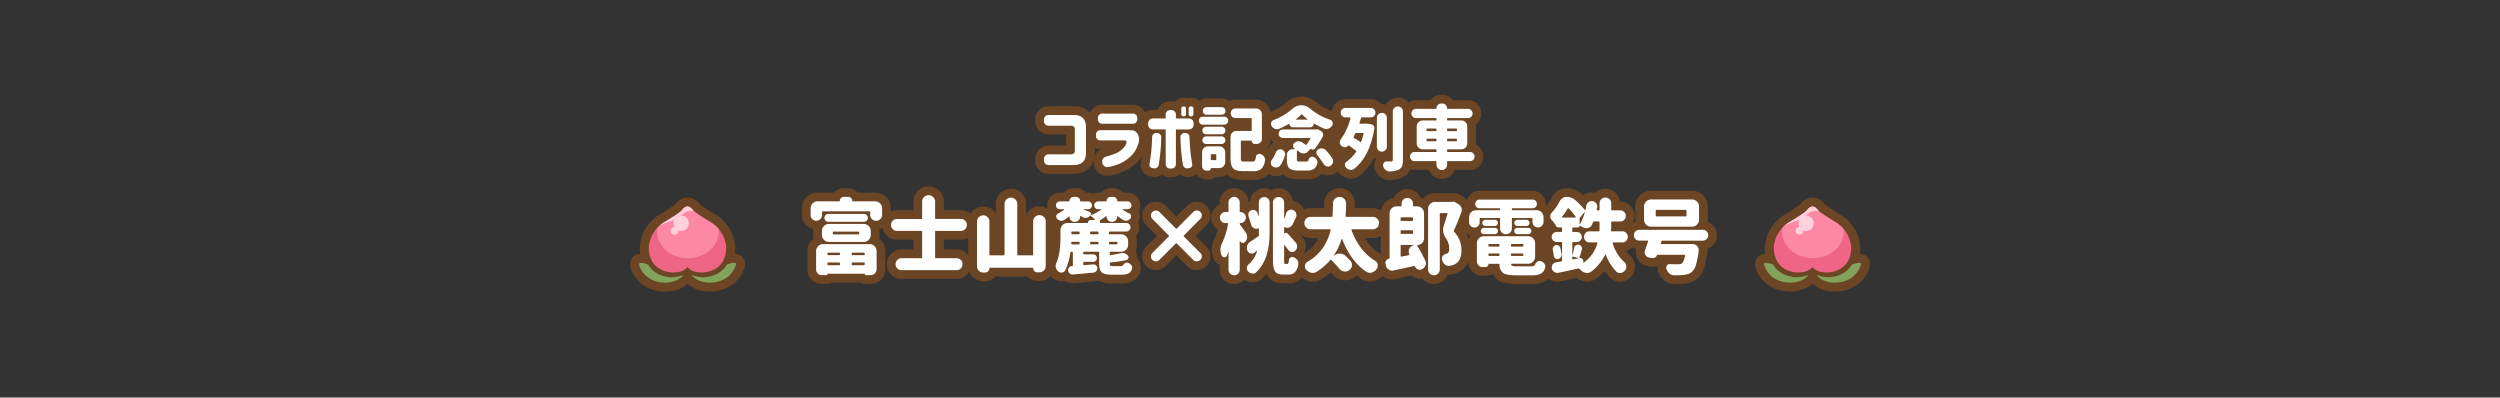 <svg xmlns="http://www.w3.org/2000/svg" xmlns:xlink="http://www.w3.org/1999/xlink" width="1000" height="159" viewBox="0 0 1000 159">
  <rect x="0" y="0" width="1000" height="159" fill="#333333" stroke="none"/>
  <defs>
    <clipPath id="clip-path">
      <rect id="長方形_1323" data-name="長方形 1323" width="46" height="37.657" transform="translate(0 0)" fill="none"/>
    </clipPath>
    <clipPath id="clip-collabo_title1">
      <rect width="1000" height="159"/>
    </clipPath>
  </defs>
  <g id="collabo_title1" clip-path="url(#clip-collabo_title1)">
    <path id="パス_6473_-_アウトライン" data-name="パス 6473 - アウトライン" d="M73.035-28.082h.355a5.331,5.331,0,0,1,3.842,1.6,5.763,5.763,0,0,1,.493.561H83.7a5.3,5.3,0,0,1,3.774,1.558,5.3,5.3,0,0,1,1.558,3.774,5.3,5.3,0,0,1-1.559,3.774,5.368,5.368,0,0,1-.633.542,6.142,6.142,0,0,1,.059.852v6.781q0,.254-.02.5a5.32,5.32,0,0,1,1.387,1,5.3,5.3,0,0,1,1.559,3.774A5.3,5.3,0,0,1,88.266.41a5.3,5.3,0,0,1-3.774,1.558H78.451a5.544,5.544,0,0,1-1.26,1.914,5.646,5.646,0,0,1-7.958,0,5.545,5.545,0,0,1-1.26-1.914H62.316a5.369,5.369,0,0,1-1.726-.282q-.033.084-.067.166a6.243,6.243,0,0,1-2.886,3.1,12.3,12.3,0,0,1-5,1.114,5.916,5.916,0,0,1-3.992-1.283,6.545,6.545,0,0,1-2.183-3.16l-.17-.525L46.211.055a4.923,4.923,0,0,1,.636-2.427,5.4,5.4,0,0,1-.753-.445,21.564,21.564,0,0,1-5.755,7.1,5.76,5.76,0,0,1-3.452,1.189,6.786,6.786,0,0,1-4.362-1.845,4.888,4.888,0,0,1-.912-1.176,6.044,6.044,0,0,1-1.111.882l-.848.526L27.7,4.129a5.172,5.172,0,0,1-1.77-.32,4.806,4.806,0,0,1-.77-.313,5.989,5.989,0,0,1-1.1.975,8.018,8.018,0,0,1-4.674,1.243h-3.5c-2.815,0-4.829-.634-6.15-1.938a5.455,5.455,0,0,1-2.229.693,6.4,6.4,0,0,1-3.642-.819,6.405,6.405,0,0,1-.559.55,8.128,8.128,0,0,1-5.494,1.76h-4.1c-2.9,0-5-.691-6.407-2.113A5.761,5.761,0,0,1-15.8,4.73h-1.464a4.389,4.389,0,0,1-2.8,1.012c-2.276,0-3.609-.56-4.6-1.578q-.185-.19-.348-.393a5.625,5.625,0,0,1-2.815,1.023,6.529,6.529,0,0,1-3.8-.986,5.7,5.7,0,0,1-3.535,1.114,5.775,5.775,0,0,1-3.479-1.059,5.14,5.14,0,0,1-3.091.978c-2.836-.26-3.974-1.255-4.564-2.052a4.924,4.924,0,0,1-.8-4.011q.169-1.067.308-2.084A12.955,12.955,0,0,1-48.932-.813a20.8,20.8,0,0,1-4.545,3.15,23.03,23.03,0,0,1-5.8,1.86l-.34.068-.942.051A5.409,5.409,0,0,1-66.017-.272,8.038,8.038,0,0,1-66-1.924C-67.023,1.5-69.9,3.527-74.02,3.527h-9.762a5.333,5.333,0,0,1-5.633-5.633,5.346,5.346,0,0,1,5.633-5.66h6.727V-12.2h-6.727a5.333,5.333,0,0,1-5.633-5.633,5.34,5.34,0,0,1,5.633-5.66h9.762a8.24,8.24,0,0,1,6.574,2.716,5.185,5.185,0,0,1,5.13-3.29h11.7a5.21,5.21,0,0,1,5.035,3.048,5.9,5.9,0,0,1,3.551-1.079h1.685a5.187,5.187,0,0,1,5.151-3.336,6.619,6.619,0,0,1,1.6.189,4.35,4.35,0,0,1,3.539-1.666,4.893,4.893,0,0,1,1.481.222,4.836,4.836,0,0,1,1.472-.222,4.458,4.458,0,0,1,3.214,1.27,4.94,4.94,0,0,1,2.993-1h6.07a4.986,4.986,0,0,1,3.108,1.079A5.348,5.348,0,0,1-9.3-26.113h8.176a5.763,5.763,0,0,1,4.157,1.722A5.75,5.75,0,0,1,4.68-21.216a21.645,21.645,0,0,0,6.382-3.808A8.889,8.889,0,0,1,17.008-27.4a9.033,9.033,0,0,1,5.917,2.271,19.494,19.494,0,0,0,6.4,3.576,5.3,5.3,0,0,1,1.506-3.137A5.328,5.328,0,0,1,34.672-26.3H44.816a5.3,5.3,0,0,1,3.818,1.616q.17.175.323.36a5.632,5.632,0,0,1,1.87.218,5.577,5.577,0,0,1,.907-1.183,5.4,5.4,0,0,1,3.9-1.613,5.452,5.452,0,0,1,3.882,1.585q.173.169.329.351a5.306,5.306,0,0,1,3.049-.951H68.7a5.761,5.761,0,0,1,.493-.561A5.331,5.331,0,0,1,73.035-28.082ZM5.845-8.966a5.174,5.174,0,0,1-1.087-1.777v.271a5.424,5.424,0,0,1-1.322,3.6q.147.1.286.213A5.391,5.391,0,0,1,5.845-8.966ZM-63.082-6.344A6.128,6.128,0,0,1-65.6-6.85v1.955a11.318,11.318,0,0,1-.119,1.666,5.22,5.22,0,0,1,2.763-3.115ZM-132.048,8.593a5.976,5.976,0,0,1,4.312,1.782,6,6,0,0,1,1.783,4.328v3.4h6.813a5.764,5.764,0,0,1,3.821,1.4,6.11,6.11,0,0,1,.874-1.1,5.865,5.865,0,0,1,4.231-1.75,5.865,5.865,0,0,1,4.231,1.75,6.137,6.137,0,0,1,.809,1V15.605a5.93,5.93,0,0,1,1.766-4.28,5.93,5.93,0,0,1,4.28-1.766,5.93,5.93,0,0,1,4.28,1.766,5.93,5.93,0,0,1,1.766,4.28v4.229a6.1,6.1,0,0,1,1.115-1.515,5.892,5.892,0,0,1,4.247-1.766,5.868,5.868,0,0,1,3.3.987,5.1,5.1,0,0,1-.195-1.4,5,5,0,0,1,1.536-3.63,5.077,5.077,0,0,1,3.543-1.433h1.556q.11-.13.23-.254A5.049,5.049,0,0,1-74.089,9.27h1.031A5.049,5.049,0,0,1-69.4,10.82q.12.124.23.254h.911a5.049,5.049,0,0,1,2.013.414,5.082,5.082,0,0,1,2.016-.414h1.072q.11-.13.23-.254A5.011,5.011,0,0,1-59.3,9.27h1.1a5.049,5.049,0,0,1,3.66,1.551q.12.124.23.254H-52.5a5.077,5.077,0,0,1,3.543,1.433,5,5,0,0,1,1.536,3.63A5.031,5.031,0,0,1-48,18.5a4.806,4.806,0,0,1,.382,1.29,6.019,6.019,0,0,1-.568,3.162,5.207,5.207,0,0,1,.382,1.966,5.171,5.171,0,0,1-1.3,3.45,6.315,6.315,0,0,1,.37,2.158v1.386a6.249,6.249,0,0,1-.547,2.594l.419.558.29,1.876a4.381,4.381,0,0,1-.031.52,5.9,5.9,0,0,1,.6.762l.588.882.29,1.962a5.232,5.232,0,0,1-.276,1.654,6.569,6.569,0,0,1-3.018,3.724,8.849,8.849,0,0,1-4.3.925h-4.157a10.285,10.285,0,0,1-5.446-1.187,5.339,5.339,0,0,1-1.5.366l-8.283.744a5.565,5.565,0,0,1-3.4-.934,5.4,5.4,0,0,1-.642.135,6.036,6.036,0,0,1-4.333-1.257,6.793,6.793,0,0,1-.778-.789q-.1.112-.21.221a5.892,5.892,0,0,1-4.248,1.766c-2.242,0-3.533-.536-4.505-1.509q-.159-.159-.3-.328h-12.89q-.167.2-.356.393a5.2,5.2,0,0,1-3.7,1.541,6.448,6.448,0,0,1-4.973-1.75,5.927,5.927,0,0,1-1.365-2.089,5.96,5.96,0,0,1-.9,1.154,5.773,5.773,0,0,1-4.167,1.718h-22.011a5.773,5.773,0,0,1-4.167-1.718,5.773,5.773,0,0,1-1.718-4.167,5.773,5.773,0,0,1,1.718-4.167,5.773,5.773,0,0,1,4.167-1.718h4.75V29.869H-144.7a5.773,5.773,0,0,1-4.167-1.718,5.748,5.748,0,0,1-1.593-2.926,5.685,5.685,0,0,1-1.286.446,6.634,6.634,0,0,1,.04.73V27.98a6.456,6.456,0,0,1-.159,1.438A6.6,6.6,0,0,1-151.2,30a6.179,6.179,0,0,1,1.847,4.457v7.251a5.735,5.735,0,0,1-1.718,4.134,5.773,5.773,0,0,1-4.167,1.718h-3.212l-.71-.548h-11.721l-.447.4-1.7.145H-174.8a5.643,5.643,0,0,1-4.07-1.686,5.643,5.643,0,0,1-1.686-4.07V34.458A6.179,6.179,0,0,1-178.706,30a6.614,6.614,0,0,1,.637-.561,6.452,6.452,0,0,1-.164-1.459V26.4a6.635,6.635,0,0,1,.038-.716,5.64,5.64,0,0,1-2.864-1.562,5.643,5.643,0,0,1-1.686-4.07V17.346a6.179,6.179,0,0,1,1.847-4.457,6.179,6.179,0,0,1,4.457-1.847h6.594q.124-.144.261-.28A5.042,5.042,0,0,1-166,9.27h1.8a5.042,5.042,0,0,1,3.587,1.492q.136.136.26.28h6.884a6.179,6.179,0,0,1,4.457,1.847,6.179,6.179,0,0,1,1.847,4.457v1.278A5.871,5.871,0,0,1-144.7,18.1h6.555V14.7a6,6,0,0,1,1.782-4.328A5.977,5.977,0,0,1-132.048,8.593ZM-116.2,36.1V29.095a5.81,5.81,0,0,1-2.945.774h-6.812v3.925h5.072a5.774,5.774,0,0,1,4.167,1.718A6.114,6.114,0,0,1-116.2,36.1ZM-9.829,9.27a5.585,5.585,0,0,1,4.085,1.717,5.664,5.664,0,0,1,1.635,3.822l.654-.205a5.531,5.531,0,0,1,1.641-3.616A5.551,5.551,0,0,1,2.191,9.334a5.579,5.579,0,0,1,2.853.759,5.7,5.7,0,0,1,2.883-.759,5.7,5.7,0,0,1,5.689,5.072,5.568,5.568,0,0,1,1.426.386,5.488,5.488,0,0,1,3.076,3.054,5.927,5.927,0,0,1,2.6-.584H26.15c.013-.581.024-1.211.031-1.886a5.97,5.97,0,0,1,1.84-4.333A6.061,6.061,0,0,1,32.339,9.27a5.946,5.946,0,0,1,4.378,1.882,5.885,5.885,0,0,1,1.716,4.229q0,.882-.035,1.882h7.234a5.863,5.863,0,0,1,3.3.98,6.332,6.332,0,0,1,5.226-5.129,5.241,5.241,0,0,1,1.169-1.739A5.662,5.662,0,0,1,59.41,9.688a5.833,5.833,0,0,1,5.351,3.51,6.084,6.084,0,0,1,.966.306q.171-.2.361-.39a6.179,6.179,0,0,1,4.457-1.847h6.768l.516-.064h1.06l1.72.846,1.149.685A6.756,6.756,0,0,1,83.3,14.078a5.248,5.248,0,0,1,5.029-3.745h21.205a5.261,5.261,0,0,1,5.24,5.24q0,.09,0,.179.214.154.418.329a16.5,16.5,0,0,0,2.027-3.072,7.067,7.067,0,0,1,2.321-2.617,6.375,6.375,0,0,1,3.6-1.123,8.564,8.564,0,0,1,5.87,2.234q.367.329.71.648.108-.082.22-.16a5.519,5.519,0,0,1,3.223-1.046,10.7,10.7,0,0,1,1.392.253,5.706,5.706,0,0,1,4.087-1.671,5.766,5.766,0,0,1,4.105,1.673,5.659,5.659,0,0,1,1.708,3.451h.149a5.731,5.731,0,0,1,5.073,8.383,5.442,5.442,0,0,1,.978-.376,6.621,6.621,0,0,1-.044-.768V16.6a6.306,6.306,0,0,1,6.3-6.3h16.4a6.306,6.306,0,0,1,6.3,6.3V21.89a6.584,6.584,0,0,1-.06.893,5.682,5.682,0,0,1,2.033,1.29,5.64,5.64,0,0,1,0,8.073,5.668,5.668,0,0,1-2.132,1.325,5.977,5.977,0,0,1,.03.6v.347l-.1.662a37.161,37.161,0,0,1-1.111,5.733,9.33,9.33,0,0,1-2.425,4.3,8.059,8.059,0,0,1-2.945,1.8,12.568,12.568,0,0,1-3.255.6c-.71.065-1.75.1-3.042.1a6.826,6.826,0,0,1-4.6-1.571,7.637,7.637,0,0,1-2.187-3.149l-.223-.594-.1-1.215a5.1,5.1,0,0,1,.044-.667l-.074.042-1.787.258a4.564,4.564,0,0,1-1.108-.137l-.852-.085a5.627,5.627,0,0,1-4.081-2.719,5.685,5.685,0,0,1-.779-2.848v-.568l.169-.721a5.458,5.458,0,0,1-1.745-.681,5.564,5.564,0,0,1-2.447,1.336,9.913,9.913,0,0,0,1.64,1.865,6.117,6.117,0,0,1,2,3.784,6.555,6.555,0,0,1-1.1,4.237,6.419,6.419,0,0,1-3.859,2.433l-.329.064-.755.032a5.591,5.591,0,0,1-3.653-1.381,20.37,20.37,0,0,1-2.454-2.911,23.437,23.437,0,0,1-3.19,2.979,6.481,6.481,0,0,1-3.819,1.281A8.077,8.077,0,0,1,127,45.144c-1.362.342-3.619.825-6.441,1.41l-.352.073-.842.032a5.63,5.63,0,0,1-3.062-.916q-.19-.119-.369-.251a6.52,6.52,0,0,1-1.448,1.068,10.935,10.935,0,0,1-5.241,1.066h-6.51c-3.163,0-5.347-.473-6.872-1.49a6.426,6.426,0,0,1-2.292-2.753l-.6.6-2.288.354h-1.1a5.812,5.812,0,0,1-5.819-5.647A7.72,7.72,0,0,1,80.9,42.3a8.812,8.812,0,0,1-3.97,1.461l-.539.18-.461-.086q-.187,0-.372-.012a5.848,5.848,0,0,1-9.566,2.11,6.086,6.086,0,0,1-.564-.632,5.044,5.044,0,0,1-1.067.114H63.53l-1.48-.563a4.285,4.285,0,0,1-1.108-.648c-1.31.311-3.491.783-6.326,1.391l-.363.078-.919.064a5.98,5.98,0,0,1-3.261-.984,6.323,6.323,0,0,1-.62-.453A6.82,6.82,0,0,1,45.9,46.442l-.385.088-1.072.1a6.125,6.125,0,0,1-3.329-1q-1.022-.693-1.975-1.486a5.919,5.919,0,0,1-.893.788,6.1,6.1,0,0,1-3.632,1.213h-.431l-.9-.169a6.072,6.072,0,0,1-3.725-2.237q-.36-.43-.773-.9a29.06,29.06,0,0,1-3.866,2.919,6.609,6.609,0,0,1-3.291.93h-.469l-1.161-.22a6.7,6.7,0,0,1-2.754-1.416q-.123.143-.253.277a6.753,6.753,0,0,1-5.032,2H9.7c-3.5,0-5.259-1.549-6.114-2.849a6.475,6.475,0,0,1-.489-.892,16.744,16.744,0,0,1-1.764,1.887,5.307,5.307,0,0,1-3.686,1.467H-2.7l-.662-.1a5.532,5.532,0,0,1-2.373-.95l-.011.011a5.585,5.585,0,0,1-4.084,1.716A5.643,5.643,0,0,1-13.9,45.94,5.6,5.6,0,0,1-15.585,41.9V39.974a4.543,4.543,0,0,1-2.458-2.392,9.089,9.089,0,0,1-.765-3.607,9.67,9.67,0,0,1,.937-4.082,28.814,28.814,0,0,0,1.5-4.05,5.35,5.35,0,0,1-.961-.769A5.6,5.6,0,0,1-19,21.036,5.6,5.6,0,0,1-17.331,17a5.7,5.7,0,0,1,1.746-1.2v-.769a5.643,5.643,0,0,1,1.686-4.07A5.643,5.643,0,0,1-9.829,9.27ZM23.913,29.225H20.722a5.865,5.865,0,0,1-4.231-1.75,6.186,6.186,0,0,1-.686-.813q-.051.058-.1.115c.731.818,1.347,1.526,1.84,2.115a5.751,5.751,0,0,1,1.3,3.632,7.321,7.321,0,0,1-.83,3.024,15.32,15.32,0,0,0,4.721-4.306A16.963,16.963,0,0,0,23.913,29.225Zm60.632-.972a5.488,5.488,0,0,1-1.588-.81,13.5,13.5,0,0,1,.987,2.35A6.061,6.061,0,0,1,84.545,28.253Zm-35.71,7.092V28.3a5.868,5.868,0,0,1-3.2.92H42.442a17.658,17.658,0,0,0,5.93,6.121q.144.085.282.179Q48.742,35.432,48.836,35.345ZM-41.137,14.716a5.375,5.375,0,0,1,3.877,1.605l4.293,4.314,4.287-4.308A5.38,5.38,0,0,1-24.8,14.716a5.434,5.434,0,0,1,3.859,1.572,5.415,5.415,0,0,1,1.655,3.91,5.386,5.386,0,0,1-1.705,3.943l-4.231,4.253,4.3,4.3a5.328,5.328,0,0,1,1.637,3.877,5.415,5.415,0,0,1-1.655,3.91A5.434,5.434,0,0,1-24.8,42.051a5.374,5.374,0,0,1-3.877-1.605l-4.293-4.293-4.293,4.293a5.374,5.374,0,0,1-3.877,1.605,5.375,5.375,0,0,1-3.877-1.605,5.375,5.375,0,0,1-1.605-3.877,5.375,5.375,0,0,1,1.6-3.877l4.3-4.3-4.3-4.325a5.37,5.37,0,0,1-1.6-3.871,5.374,5.374,0,0,1,1.605-3.877A5.374,5.374,0,0,1-41.137,14.716Z" transform="translate(503.5 65.99)" fill="#6c4524"/>
    <path id="パス_6472" data-name="パス 6472" d="M-85.914-17.855a1.885,1.885,0,0,1,2.133-2.133h9.762q4.922,0,4.922,4.922V-4.895Q-69.1.027-74.02.027h-9.762a1.885,1.885,0,0,1-2.133-2.133,1.9,1.9,0,0,1,2.133-2.16H-75.2a1.45,1.45,0,0,0,1.641-1.641v-8.148A1.45,1.45,0,0,0-75.2-15.7h-8.586a1.885,1.885,0,0,1-2.133-2.133Zm20.809,5.961a1.788,1.788,0,0,1,2.023-2.023h11.977a2.977,2.977,0,0,1,2.8,1.777,4.783,4.783,0,0,1-.068,4.156,10.955,10.955,0,0,1-2.9,4.566A17.233,17.233,0,0,1-55.043-.793,19.84,19.84,0,0,1-59.965.766,2.026,2.026,0,0,1-62.59-.984a2.037,2.037,0,0,1,1.75-2.406,27.365,27.365,0,0,0,4.156-1.5,8.341,8.341,0,0,0,2.5-1.859,4.855,4.855,0,0,0,1.244-1.969q.3-1.094-.684-1.121h-9.461a1.788,1.788,0,0,1-2.023-2.023Zm.766-6.645a1.788,1.788,0,0,1,2.023-2.023h11.7a1.788,1.788,0,0,1,2.023,2.023,1.8,1.8,0,0,1-2.023,2.051h-11.7a1.788,1.788,0,0,1-2.023-2.023Zm33.359-3.937a.822.822,0,0,1,.93-.93.834.834,0,0,1,.957.93V-20.4a.822.822,0,0,1-.93.93.834.834,0,0,1-.957-.93Zm2.953,0a.822.822,0,0,1,.93-.93.834.834,0,0,1,.957.93V-20.4a.822.822,0,0,1-.93.93.834.834,0,0,1-.957-.93ZM-39.02-11.02A71.171,71.171,0,0,1-39.977-.328a1.736,1.736,0,0,1-2.16,1.641Q-44,1.121-43.668-.547A71.7,71.7,0,0,0-42.656-11.02Q-42.6-12.8-40.715-12.8A1.635,1.635,0,0,1-39.02-11.02Zm1.8-3.2h-4.812a1.933,1.933,0,0,1-2.187-2.187,1.933,1.933,0,0,1,2.188-2.187h4.813v-1.312a1.788,1.788,0,0,1,2.023-2.023,1.8,1.8,0,0,1,2.051,2.023v1.313h4.895a1.933,1.933,0,0,1,2.188,2.188,1.933,1.933,0,0,1-2.187,2.188h-4.895V-.6a1.788,1.788,0,0,1-2.023,2.023A1.8,1.8,0,0,1-37.215-.6Zm5.906,3.2a1.635,1.635,0,0,1,1.7-1.777q1.887,0,1.941,1.777A71.7,71.7,0,0,0-26.66-.547q.328,1.668-1.531,1.859a1.736,1.736,0,0,1-2.16-1.641A71.171,71.171,0,0,1-31.309-11.02ZM-14.82-23.133a1.474,1.474,0,0,1,1.08.451,1.458,1.458,0,0,1,.451,1.066,1.458,1.458,0,0,1-.451,1.066,1.474,1.474,0,0,1-1.08.451h-6.07a1.429,1.429,0,0,1-1.066-.451,1.481,1.481,0,0,1-.437-1.066,1.481,1.481,0,0,1,.438-1.066,1.429,1.429,0,0,1,1.066-.451ZM-16.98-4.047a.242.242,0,0,0-.273-.273h-1.641a.242.242,0,0,0-.273.273v1.832a.242.242,0,0,0,.273.273h1.641a.242.242,0,0,0,.273-.273ZM-15.8-7.465a2.292,2.292,0,0,1,1.682.7,2.292,2.292,0,0,1,.7,1.682v3.938a2.292,2.292,0,0,1-.7,1.682,2.292,2.292,0,0,1-1.682.7h-3.254a.1.1,0,0,0-.109.109.851.851,0,0,1-.273.643.887.887,0,0,1-.629.26h-.848a1.669,1.669,0,0,1-1.244-.52,1.7,1.7,0,0,1-.506-1.23V-5.086a2.292,2.292,0,0,1,.7-1.682,2.292,2.292,0,0,1,1.682-.7Zm-5.25-.93a1.429,1.429,0,0,1-1.066-.451,1.481,1.481,0,0,1-.437-1.066,1.481,1.481,0,0,1,.438-1.066,1.429,1.429,0,0,1,1.066-.451h6.18a1.474,1.474,0,0,1,1.08.451,1.458,1.458,0,0,1,.451,1.066,1.458,1.458,0,0,1-.451,1.066,1.474,1.474,0,0,1-1.08.451Zm0-3.883a1.451,1.451,0,0,1-1.066-.437,1.451,1.451,0,0,1-.437-1.066,1.451,1.451,0,0,1,.438-1.066,1.451,1.451,0,0,1,1.066-.437h6.18a1.5,1.5,0,0,1,1.08.438,1.429,1.429,0,0,1,.451,1.066,1.429,1.429,0,0,1-.451,1.066,1.5,1.5,0,0,1-1.08.438Zm-1.34-3.855A1.483,1.483,0,0,1-23.5-16.6a1.551,1.551,0,0,1-.451-1.121A1.551,1.551,0,0,1-23.5-18.84a1.483,1.483,0,0,1,1.107-.465h8.586a1.528,1.528,0,0,1,1.121.465,1.528,1.528,0,0,1,.465,1.121,1.528,1.528,0,0,1-.465,1.121,1.528,1.528,0,0,1-1.121.465ZM-5.742-1.367h3.227a1.1,1.1,0,0,0,.943-.383,3.423,3.423,0,0,0,.424-1.5A1.254,1.254,0,0,1-.437-4.266a1.338,1.338,0,0,1,.684-.191,1.532,1.532,0,0,1,.574.109A2.934,2.934,0,0,1,2.16-3.254a2.1,2.1,0,0,1,.383,1.176,1.7,1.7,0,0,1-.055.41A5.558,5.558,0,0,1,1.012,1.559a4.788,4.788,0,0,1-3.2.9h-4.1q-2.871,0-3.937-1.094t-1.066-4.129v-8.477a2.292,2.292,0,0,1,.7-1.682,2.292,2.292,0,0,1,1.682-.7H-3.09a.242.242,0,0,0,.273-.273v-4.594a.242.242,0,0,0-.273-.273H-9.3a1.844,1.844,0,0,1-1.354-.561,1.86,1.86,0,0,1-.561-1.367,1.86,1.86,0,0,1,.561-1.367A1.844,1.844,0,0,1-9.3-22.613h8.176a2.292,2.292,0,0,1,1.682.7,2.292,2.292,0,0,1,.7,1.682v9.762a1.975,1.975,0,0,1-.6,1.449,1.975,1.975,0,0,1-1.449.6h-.82a1.157,1.157,0,0,1-.848-.355,1.157,1.157,0,0,1-.355-.848.121.121,0,0,0-.137-.137H-6.891a.242.242,0,0,0-.273.273v6.7a1.823,1.823,0,0,0,.246,1.176A1.823,1.823,0,0,0-5.742-1.367ZM14.875-18.32a.114.114,0,0,0-.041.109q.014.055.1.055h4.539a.088.088,0,0,0,.082-.055.054.054,0,0,0-.027-.082,16.167,16.167,0,0,1-2.16-1.887.239.239,0,0,0-.383,0A17.08,17.08,0,0,1,14.875-18.32Zm-1.23,3.254a1.288,1.288,0,0,1-.943-.4,1.32,1.32,0,0,1-.4-.971q0-.027-.055-.055t-.082,0a39.5,39.5,0,0,1-4.02,2.023A2.408,2.408,0,0,1,7.3-14.3a2.194,2.194,0,0,1-.82-.164,2.554,2.554,0,0,1-1.312-1.094,1.509,1.509,0,0,1-.273-.848,1.809,1.809,0,0,1,.082-.52,1.479,1.479,0,0,1,.93-1.012,25.064,25.064,0,0,0,7.465-4.457,5.464,5.464,0,0,1,3.637-1.5,5.605,5.605,0,0,1,3.664,1.449,22.948,22.948,0,0,0,7.848,4.32,1.483,1.483,0,0,1,.984,1.012,1.463,1.463,0,0,1,.109.547,1.536,1.536,0,0,1-.3.875,2.894,2.894,0,0,1-1.449,1.148,2.262,2.262,0,0,1-.848.164,2.632,2.632,0,0,1-.957-.191,37.6,37.6,0,0,1-3.91-2,.09.09,0,0,0-.1,0,.092.092,0,0,0-.041.082,1.366,1.366,0,0,1-.424,1,1.366,1.366,0,0,1-1,.424ZM8.613.191A1.893,1.893,0,0,1,7.191.984a1.391,1.391,0,0,1-.273.027A2.345,2.345,0,0,1,5.551.574,1.631,1.631,0,0,1,4.84-.656a.8.8,0,0,1-.027-.191,1.812,1.812,0,0,1,.438-1.2A12.229,12.229,0,0,0,6.781-4.922a1.953,1.953,0,0,1,.957-1.094,1.771,1.771,0,0,1,.875-.246,1.68,1.68,0,0,1,.574.109,1.931,1.931,0,0,1,1.148.957,1.771,1.771,0,0,1,.246.875,1.75,1.75,0,0,1-.109.6A14.733,14.733,0,0,1,8.613.191Zm7.82-1.559H19a1.024,1.024,0,0,0,.643-.164,1.123,1.123,0,0,0,.314-.629,1.5,1.5,0,0,1,.738-.957,1.338,1.338,0,0,1,.684-.191,1.4,1.4,0,0,1,.52.109A2.546,2.546,0,0,1,23.16-2.187a1.718,1.718,0,0,1,.328,1.012,1.472,1.472,0,0,1-.082.465,3.741,3.741,0,0,1-1.326,2.3,4.761,4.761,0,0,1-2.693.629h-3.5q-2.789,0-3.719-.957t-.93-3.527V-3.937a2.292,2.292,0,0,1,.7-1.682,2.292,2.292,0,0,1,1.682-.7h.82a.048.048,0,0,0,.055-.055.111.111,0,0,0-.027-.082h-.027a1.5,1.5,0,0,1-.711-1.066v-.219a1.326,1.326,0,0,1,.383-.93A2.72,2.72,0,0,1,15.5-9.434a3.524,3.524,0,0,1,.438-.027,2.48,2.48,0,0,1,1.121.273q.9.52,1.723,1.094a.253.253,0,0,0,.383-.082q.793-1.148,1.531-2.406.055-.055,0-.137a.161.161,0,0,0-.137-.082H9.652a1.614,1.614,0,0,1-1.2-.506,1.666,1.666,0,0,1-.492-1.2A1.621,1.621,0,0,1,8.449-13.7a1.637,1.637,0,0,1,1.2-.492H22.859A.3.3,0,0,0,23-14.219a1.388,1.388,0,0,1,.383-.055,1.293,1.293,0,0,1,.656.191l.9.547a1.714,1.714,0,0,1,.766,1.012,1.911,1.911,0,0,1,.055.465,1.7,1.7,0,0,1-.191.766A42.9,42.9,0,0,1,22.641-6.7a1.211,1.211,0,0,1-.82.492.8.8,0,0,1-.191.027,1.2,1.2,0,0,1-.738-.246.151.151,0,0,0-.219.027L19.633-5.332a2.14,2.14,0,0,1-1.641.711h-.055a2.608,2.608,0,0,1-1.7-.6q-.355-.273-.766-.547a.108.108,0,0,0-.137-.014.131.131,0,0,0-.082.123v3.336q0,.629.205.793A1.8,1.8,0,0,0,16.434-1.367Zm7.027-2.488a1.532,1.532,0,0,1-.41-1.039,1.391,1.391,0,0,1,.027-.273,1.51,1.51,0,0,1,.738-1.121,2.437,2.437,0,0,1,1.258-.355,1.993,1.993,0,0,1,.328.027,2.34,2.34,0,0,1,1.449.711,25.1,25.1,0,0,1,2.6,3.281,1.973,1.973,0,0,1,.328,1.066,2.182,2.182,0,0,1-.082.574A2.292,2.292,0,0,1,28.656.355,1.864,1.864,0,0,1,27.7.629,1.68,1.68,0,0,1,27.125.52a2.123,2.123,0,0,1-1.23-.984A27.737,27.737,0,0,0,23.461-3.855Zm18.457-8.7a.205.205,0,0,0-.041-.191.22.22,0,0,0-.178-.082H38.992a.387.387,0,0,0-.383.246q-.246.52-.656,1.367a.272.272,0,0,0,.109.383q1.586.957,2.57,1.641.219.137.328-.109A23.264,23.264,0,0,0,41.918-12.551Zm-7.246-6.48a1.8,1.8,0,0,1-1.34-.561,1.835,1.835,0,0,1-.547-1.326,1.835,1.835,0,0,1,.547-1.326,1.8,1.8,0,0,1,1.34-.561H44.816a1.768,1.768,0,0,1,1.313.561,1.835,1.835,0,0,1,.547,1.326,1.835,1.835,0,0,1-.547,1.326,1.768,1.768,0,0,1-1.312.561H41.234a.3.3,0,0,0-.328.246q-.219.738-.629,2a.23.23,0,0,0,.027.191.184.184,0,0,0,.164.082h2.105a8.636,8.636,0,0,1,2.6.3,1.455,1.455,0,0,1,.875.656,1.578,1.578,0,0,1,.219.793,1.391,1.391,0,0,1-.027.273Q44.379-3.363,38.172,1.531a2.146,2.146,0,0,1-1.285.438,2.524,2.524,0,0,1-.355-.027A2.716,2.716,0,0,1,35,1.148,1.535,1.535,0,0,1,34.48,0a1.521,1.521,0,0,1,.684-1.34,15.52,15.52,0,0,0,3.773-3.937.268.268,0,0,0-.055-.41q-.984-.82-2.816-2.105a.208.208,0,0,0-.328.055,1.606,1.606,0,0,1-1.285.629h-.027a1.882,1.882,0,0,1-1.34-.547h-.027a1.878,1.878,0,0,1-.629-1.312v-.164a1.919,1.919,0,0,1,.438-1.23A23.741,23.741,0,0,0,36.7-18.785a.165.165,0,0,0-.041-.164.2.2,0,0,0-.15-.082Zm16.57.191V-7.328a1.908,1.908,0,0,1-.588,1.422,1.944,1.944,0,0,1-1.408.574,1.944,1.944,0,0,1-1.408-.574,1.908,1.908,0,0,1-.588-1.422V-18.84a1.921,1.921,0,0,1,.588-1.408,1.921,1.921,0,0,1,1.408-.588,1.921,1.921,0,0,1,1.408.588A1.921,1.921,0,0,1,51.242-18.84Zm2.379-2.543a1.953,1.953,0,0,1,.588-1.436,1.937,1.937,0,0,1,1.422-.588,1.982,1.982,0,0,1,1.436.588,1.931,1.931,0,0,1,.6,1.436V-2.051A6.812,6.812,0,0,1,57.3.492,2.735,2.735,0,0,1,56,1.859a9.109,9.109,0,0,1-3.527.711.45.45,0,0,1-.137.027,2.353,2.353,0,0,1-1.5-.547,3.043,3.043,0,0,1-1.039-1.5,1.732,1.732,0,0,1-.082-.492,1.425,1.425,0,0,1,.273-.848,1.3,1.3,0,0,1,1.148-.629h.027q.793.027,1.723.027a.851.851,0,0,0,.574-.15.7.7,0,0,0,.164-.533ZM67.129-9.762a.242.242,0,0,0,.273.273H70.82a.242.242,0,0,0,.273-.273v-.492a.242.242,0,0,0-.273-.273H67.4a.242.242,0,0,0-.273.273Zm.273-4.812a.242.242,0,0,0-.273.273v.492a.242.242,0,0,0,.273.273H70.82a.242.242,0,0,0,.273-.273V-14.3a.242.242,0,0,0-.273-.273ZM79.27-14.3A.242.242,0,0,0,79-14.574H75.605a.242.242,0,0,0-.273.273v.492a.242.242,0,0,0,.273.273H79a.242.242,0,0,0,.273-.273ZM79-9.488a.242.242,0,0,0,.273-.273v-.492A.242.242,0,0,0,79-10.527H75.605a.242.242,0,0,0-.273.273v.492a.242.242,0,0,0,.273.273Zm5.5,4.293a1.768,1.768,0,0,1,1.3.533,1.768,1.768,0,0,1,.533,1.3,1.768,1.768,0,0,1-.533,1.3,1.768,1.768,0,0,1-1.3.533H75.605a.242.242,0,0,0-.273.273V-.109a2.062,2.062,0,0,1-.615,1.518,2.046,2.046,0,0,1-1.5.615,2.046,2.046,0,0,1-1.5-.615,2.062,2.062,0,0,1-.615-1.518V-1.258a.242.242,0,0,0-.273-.273h-8.5a1.768,1.768,0,0,1-1.3-.533,1.768,1.768,0,0,1-.533-1.3,1.768,1.768,0,0,1,.533-1.3,1.768,1.768,0,0,1,1.3-.533h8.5a.242.242,0,0,0,.273-.273v-.52a.242.242,0,0,0-.273-.273H65.57a2.292,2.292,0,0,1-1.682-.7,2.292,2.292,0,0,1-.7-1.682v-6.781a2.292,2.292,0,0,1,.7-1.682,2.292,2.292,0,0,1,1.682-.7h5.25a.242.242,0,0,0,.273-.273v-.41a.242.242,0,0,0-.273-.273h-7.93a1.768,1.768,0,0,1-1.3-.533,1.768,1.768,0,0,1-.533-1.3,1.768,1.768,0,0,1,.533-1.3,1.768,1.768,0,0,1,1.3-.533h7.984a.193.193,0,0,0,.219-.219,1.867,1.867,0,0,1,.574-1.367,1.867,1.867,0,0,1,1.367-.574h.355a1.867,1.867,0,0,1,1.367.574,1.867,1.867,0,0,1,.574,1.367.193.193,0,0,0,.219.219H83.7a1.768,1.768,0,0,1,1.3.533,1.768,1.768,0,0,1,.533,1.3,1.768,1.768,0,0,1-.533,1.3,1.768,1.768,0,0,1-1.3.533H75.605a.242.242,0,0,0-.273.273v.41a.242.242,0,0,0,.273.273H81.02a2.292,2.292,0,0,1,1.682.7,2.292,2.292,0,0,1,.7,1.682v6.781a2.292,2.292,0,0,1-.7,1.682,2.292,2.292,0,0,1-1.682.7H75.605a.242.242,0,0,0-.273.273v.52a.242.242,0,0,0,.273.273ZM-167.514,35.393a.285.285,0,0,0-.322-.322h-4.351a.285.285,0,0,0-.322.322v.354a.285.285,0,0,0,.322.322h4.351a.285.285,0,0,0,.322-.322Zm9.571.677a.285.285,0,0,0,.322-.322v-.354a.285.285,0,0,0-.322-.322h-4.544a.285.285,0,0,0-.322.322v.354a.285.285,0,0,0,.322.322Zm-4.866,3.706a.285.285,0,0,0,.322.322h4.544a.285.285,0,0,0,.322-.322v-.451a.285.285,0,0,0-.322-.322h-4.544a.285.285,0,0,0-.322.322Zm-9.7,0a.285.285,0,0,0,.322.322h4.351a.285.285,0,0,0,.322-.322v-.451a.285.285,0,0,0-.322-.322h-4.351a.285.285,0,0,0-.322.322Zm-2.288,4.286a2.174,2.174,0,0,1-1.6-.661,2.174,2.174,0,0,1-.661-1.6V34.458a2.7,2.7,0,0,1,.822-1.982,2.7,2.7,0,0,1,1.982-.822h18.595a2.7,2.7,0,0,1,1.982.822,2.7,2.7,0,0,1,.822,1.982v7.251a2.264,2.264,0,0,1-.693,1.66,2.3,2.3,0,0,1-1.692.693H-157.1a.519.519,0,0,1-.354-.145.443.443,0,0,1-.161-.338q0-.064-.032-.064h-14.824q-.032,0-.032.064a.443.443,0,0,1-.161.338.519.519,0,0,1-.354.145Zm4.737-17.4a.285.285,0,0,0-.322.322v.451a.285.285,0,0,0,.322.322h9.894a.285.285,0,0,0,.322-.322v-.451a.285.285,0,0,0-.322-.322Zm-1.869,4.125a2.7,2.7,0,0,1-1.982-.822,2.7,2.7,0,0,1-.822-1.982V26.4a2.7,2.7,0,0,1,.822-1.982,2.7,2.7,0,0,1,1.982-.822h13.922a2.7,2.7,0,0,1,1.982.822A2.7,2.7,0,0,1-155.2,26.4V27.98a2.7,2.7,0,0,1-.822,1.982,2.7,2.7,0,0,1-1.982.822Zm-.258-11.215h14.276a1.466,1.466,0,0,1,1.1.467,1.546,1.546,0,0,1,.451,1.112,1.546,1.546,0,0,1-.451,1.112,1.466,1.466,0,0,1-1.1.467h-14.276a1.466,1.466,0,0,1-1.1-.467,1.546,1.546,0,0,1-.451-1.112,1.546,1.546,0,0,1,.451-1.112A1.466,1.466,0,0,1-172.187,19.569Zm9.571-5.221q0,.193.161.193h8.991a2.7,2.7,0,0,1,1.982.822,2.7,2.7,0,0,1,.822,1.982v2.578a2.3,2.3,0,0,1-.693,1.692,2.3,2.3,0,0,1-1.692.693,2.3,2.3,0,0,1-1.692-.693,2.3,2.3,0,0,1-.693-1.692V18.86a.285.285,0,0,0-.322-.322h-18.627a.285.285,0,0,0-.322.322v1.192a2.174,2.174,0,0,1-.661,1.6,2.192,2.192,0,0,1-1.611.661,2.192,2.192,0,0,1-1.611-.661,2.174,2.174,0,0,1-.661-1.6V17.346a2.7,2.7,0,0,1,.822-1.982,2.7,2.7,0,0,1,1.982-.822h8.7q.161,0,.161-.193a1.518,1.518,0,0,1,.467-1.112A1.518,1.518,0,0,1-166,12.77h1.8a1.518,1.518,0,0,1,1.112.467A1.518,1.518,0,0,1-162.615,14.349Zm43.474,12.021h-9.99a.285.285,0,0,0-.322.322v10.28a.285.285,0,0,0,.322.322h8.25a2.3,2.3,0,0,1,1.692.693,2.3,2.3,0,0,1,.693,1.692,2.3,2.3,0,0,1-.693,1.692,2.3,2.3,0,0,1-1.692.693h-22.011a2.3,2.3,0,0,1-1.692-.693,2.3,2.3,0,0,1-.693-1.692,2.3,2.3,0,0,1,.693-1.692,2.3,2.3,0,0,1,1.692-.693h7.928a.285.285,0,0,0,.322-.322V26.691a.285.285,0,0,0-.322-.322H-144.7a2.3,2.3,0,0,1-1.692-.693,2.3,2.3,0,0,1-.693-1.692,2.3,2.3,0,0,1,.693-1.692A2.3,2.3,0,0,1-144.7,21.6h9.732a.285.285,0,0,0,.322-.322V14.7a2.52,2.52,0,0,1,.757-1.853,2.5,2.5,0,0,1,1.837-.757,2.5,2.5,0,0,1,1.837.757,2.52,2.52,0,0,1,.757,1.853v6.574a.285.285,0,0,0,.322.322h9.99a2.3,2.3,0,0,1,1.692.693,2.3,2.3,0,0,1,.693,1.692,2.3,2.3,0,0,1-.693,1.692A2.3,2.3,0,0,1-119.142,26.369Zm28.907-3.8a2.419,2.419,0,0,1,.741-1.772,2.419,2.419,0,0,1,1.772-.741,2.419,2.419,0,0,1,1.772.741,2.419,2.419,0,0,1,.741,1.772V40.42a2.419,2.419,0,0,1-.741,1.772,2.419,2.419,0,0,1-1.772.741h-.87a1.582,1.582,0,0,1-1.16-.483,1.582,1.582,0,0,1-.483-1.16.171.171,0,0,0-.193-.193H-107.54a.171.171,0,0,0-.193.193,1.673,1.673,0,0,1-.516,1.225,1.673,1.673,0,0,1-1.225.516h-.741a2.392,2.392,0,0,1-1.756-.725,2.392,2.392,0,0,1-.725-1.756V22.631a2.392,2.392,0,0,1,.725-1.756,2.392,2.392,0,0,1,1.756-.725,2.392,2.392,0,0,1,1.756.725,2.392,2.392,0,0,1,.725,1.756V35.812a.285.285,0,0,0,.322.322H-102a.285.285,0,0,0,.322-.322V15.605a2.456,2.456,0,0,1,.741-1.8,2.456,2.456,0,0,1,1.8-.741,2.456,2.456,0,0,1,1.8.741,2.456,2.456,0,0,1,.741,1.8V35.812a.285.285,0,0,0,.322.322h5.7a.285.285,0,0,0,.322-.322Zm18.563,8.476a.285.285,0,0,0-.322-.322h-2.675q-.29,0-.322.322a2.8,2.8,0,0,1-.032.387.342.342,0,0,0,.081.226.26.26,0,0,0,.209.1h2.739a.285.285,0,0,0,.322-.322Zm0-4.093a.285.285,0,0,0-.322-.322h-2.643a.285.285,0,0,0-.322.322V27.4a.285.285,0,0,0,.322.322h2.643a.285.285,0,0,0,.322-.322Zm7.219.773a.285.285,0,0,0,.322-.322v-.451a.285.285,0,0,0-.322-.322h-2.675a.285.285,0,0,0-.322.322V27.4a.285.285,0,0,0,.322.322Zm0,4.028a.285.285,0,0,0,.322-.322v-.387a.285.285,0,0,0-.322-.322h-2.675a.285.285,0,0,0-.322.322v.387a.285.285,0,0,0,.322.322Zm7.9-.709a.285.285,0,0,0-.322-.322h-2.707a.285.285,0,0,0-.322.322v.387a.285.285,0,0,0,.322.322h2.707a.285.285,0,0,0,.322-.322Zm-1.708,9.41h3.094a.954.954,0,0,0,.87-.354q.741-1.063,1.515-1.063a1.381,1.381,0,0,1,.483.1l.129.064a2.47,2.47,0,0,1,1.257.967,1.658,1.658,0,0,1,.29.9,1.735,1.735,0,0,1-.1.548,3.064,3.064,0,0,1-1.37,1.756,5.591,5.591,0,0,1-2.626.5h-4.157q-2.965,0-3.964-.935t-1-3.513V35.038a.285.285,0,0,0-.322-.322h-5.7a.285.285,0,0,0-.322.322v.387a.285.285,0,0,0,.322.322h3.609a1.466,1.466,0,0,1,1.08.435,1.447,1.447,0,0,1,.435,1.063,1.447,1.447,0,0,1-.435,1.063,1.466,1.466,0,0,1-1.08.435h-3.609a.285.285,0,0,0-.322.322v.709a.309.309,0,0,0,.1.226.224.224,0,0,0,.226.064q.516-.032,3.642-.29h.129a1.422,1.422,0,0,1,1,.387,1.535,1.535,0,0,1,.516,1.16,1.641,1.641,0,0,1-.451,1.16,1.658,1.658,0,0,1-1.128.58q-3.738.354-8.25.741h-.129a1.628,1.628,0,0,1-1.1-.419,1.639,1.639,0,0,1-.612-1.16.359.359,0,0,1-.032-.161A1.588,1.588,0,0,1-75.861,41a1.658,1.658,0,0,1,1.128-.58h.161a.2.2,0,0,0,.226-.226V35.038a.285.285,0,0,0-.322-.322h-.322a.319.319,0,0,0-.354.322,23.446,23.446,0,0,1-2.062,7.09,1.587,1.587,0,0,1-1.257.9h-.258a2.007,2.007,0,0,1-1.321-.483A2.886,2.886,0,0,1-81.179,41a3.126,3.126,0,0,1-.064-.612,2.637,2.637,0,0,1,.29-1.192q1.644-3.674,1.644-10.377v-2.8a2.7,2.7,0,0,1,.822-1.982,2.7,2.7,0,0,1,1.982-.822h8.089q.1,0,.1-.129A1.019,1.019,0,0,1-68,22.341a1.019,1.019,0,0,1,.741-.322h1.579a.125.125,0,0,0,.129-.081.125.125,0,0,0-.032-.145,11.506,11.506,0,0,0-1.644-1.45.254.254,0,0,0-.354.032,2.19,2.19,0,0,1-1.482.773h-.29a2.429,2.429,0,0,1-1.321-.387q-.226-.161-.548-.387a.171.171,0,0,0-.145,0,.125.125,0,0,0-.081.129v.129a2.046,2.046,0,0,1-.628,1.5,2.046,2.046,0,0,1-1.5.628h-.064a1.982,1.982,0,0,1-1.45-.612,2.019,2.019,0,0,1-.612-1.482q0-.032-.064-.064a.137.137,0,0,0-.129,0q-.935.741-1.934,1.386a1.854,1.854,0,0,1-1.063.354,1.531,1.531,0,0,1-.419-.064,2.552,2.552,0,0,1-1.354-.773,1.255,1.255,0,0,1-.354-.87,1.059,1.059,0,0,1,.032-.258,1.2,1.2,0,0,1,.677-.967,16,16,0,0,0,2.449-1.515.122.122,0,0,0,.016-.113q-.016-.081-.081-.081h-1.611a1.546,1.546,0,0,1-1.112-.451,1.485,1.485,0,0,1-.467-1.112,1.485,1.485,0,0,1,.467-1.112,1.546,1.546,0,0,1,1.112-.451h3.642a.171.171,0,0,0,.193-.193,1.572,1.572,0,0,1,.467-1.128,1.53,1.53,0,0,1,1.144-.483h1.031a1.53,1.53,0,0,1,1.144.483,1.572,1.572,0,0,1,.467,1.128.171.171,0,0,0,.193.193h3a1.492,1.492,0,0,1,1.1.451,1.511,1.511,0,0,1,.451,1.112,1.511,1.511,0,0,1-.451,1.112,1.492,1.492,0,0,1-1.1.451h-1.708q-.064,0-.064.048a.109.109,0,0,0,.032.081q1.321.516,2.449,1a.734.734,0,0,1,.435.548.739.739,0,0,1-.177.677q-.032,0-.016.032a.052.052,0,0,0,.048.032,17.08,17.08,0,0,0,4.189-2.224.182.182,0,0,0,.016-.129.076.076,0,0,0-.081-.064h-1.1a1.546,1.546,0,0,1-1.112-.451,1.485,1.485,0,0,1-.467-1.112,1.485,1.485,0,0,1,.467-1.112,1.546,1.546,0,0,1,1.112-.451h3.158a.171.171,0,0,0,.193-.193,1.572,1.572,0,0,1,.467-1.128A1.494,1.494,0,0,1-59.3,12.77h1.1a1.53,1.53,0,0,1,1.144.483,1.572,1.572,0,0,1,.467,1.128.171.171,0,0,0,.193.193h3.9a1.546,1.546,0,0,1,1.112.451,1.485,1.485,0,0,1,.467,1.112,1.485,1.485,0,0,1-.467,1.112A1.546,1.546,0,0,1-52.5,17.7h-1.966a.076.076,0,0,0-.081.064.078.078,0,0,0,.048.1,26.922,26.922,0,0,0,2.707,1.515,1.179,1.179,0,0,1,.709.935,1.494,1.494,0,0,1,.032.29,1.255,1.255,0,0,1-.354.87,2.335,2.335,0,0,1-1.354.806,2.552,2.552,0,0,1-.419.032,1.981,1.981,0,0,1-1.063-.322Q-55.3,21.31-56.4,20.472a.105.105,0,0,0-.129-.032.13.13,0,0,0-.064.129V20.6a2.083,2.083,0,0,1-.628,1.531,2.064,2.064,0,0,1-1.515.628,2.064,2.064,0,0,1-1.515-.628,2.083,2.083,0,0,1-.628-1.531.125.125,0,0,0-.081-.129q-.081-.032-.113.032-1.225.9-2.224,1.515a.533.533,0,0,0-.258.483v.387a.285.285,0,0,0,.322.322h10.216a1.646,1.646,0,0,1,1.208.5,1.646,1.646,0,0,1,.5,1.208,1.646,1.646,0,0,1-.5,1.208,1.646,1.646,0,0,1-1.208.5h-6.574a.285.285,0,0,0-.322.322V27.4a.285.285,0,0,0,.322.322h4.544a2.7,2.7,0,0,1,1.982.822,2.7,2.7,0,0,1,.822,1.982v1.386a2.7,2.7,0,0,1-.822,1.982,2.7,2.7,0,0,1-1.982.822h-4.222a.285.285,0,0,0-.322.322v.709a.309.309,0,0,0,.1.226.224.224,0,0,0,.226.064,37.65,37.65,0,0,0,4.028-.741,3.956,3.956,0,0,1,.709-.064,2.942,2.942,0,0,1,.87.129,2.358,2.358,0,0,1,1.289.87,1.037,1.037,0,0,1,.29.709,1.129,1.129,0,0,1-.064.354,1.017,1.017,0,0,1-.806.741A47.873,47.873,0,0,1-59.265,39a.319.319,0,0,0-.322.354v.032q0,.709.226.886A2.091,2.091,0,0,0-58.266,40.452ZM-23.4,35.167a1.861,1.861,0,0,1,.612,1.4,1.884,1.884,0,0,1-.6,1.4,1.964,1.964,0,0,1-1.418.58,1.91,1.91,0,0,1-1.4-.58l-6.542-6.542a.282.282,0,0,0-.451,0l-6.542,6.542a1.91,1.91,0,0,1-1.4.58,1.91,1.91,0,0,1-1.4-.58,1.91,1.91,0,0,1-.58-1.4,1.91,1.91,0,0,1,.58-1.4L-36,28.625a.282.282,0,0,0,0-.451L-42.539,21.6a1.91,1.91,0,0,1-.58-1.4,1.91,1.91,0,0,1,.58-1.4,1.91,1.91,0,0,1,1.4-.58,1.91,1.91,0,0,1,1.4.58l6.542,6.574a.282.282,0,0,0,.451,0L-26.2,18.8a1.91,1.91,0,0,1,1.4-.58,1.964,1.964,0,0,1,1.418.58,1.884,1.884,0,0,1,.6,1.4,1.861,1.861,0,0,1-.612,1.4l-6.542,6.574a.282.282,0,0,0,0,.451Zm18.272-8.024a2.892,2.892,0,0,1,.483,1.611v.161a2.669,2.669,0,0,1-.677,1.708l-.064.129a1.193,1.193,0,0,1-.9.419,1.059,1.059,0,0,1-.258-.032,1.191,1.191,0,0,1-.967-.741q0-.032-.048-.032t-.048.064V41.9a2.163,2.163,0,0,1-.645,1.563,2.121,2.121,0,0,1-1.579.661,2.174,2.174,0,0,1-1.6-.661,2.137,2.137,0,0,1-.661-1.563V34.877q0-.032-.048-.048t-.048.048q-.258.741-.516,1.354a.994.994,0,0,1-.967.677h-.1a1.242,1.242,0,0,1-1.1-.773,5.483,5.483,0,0,1-.451-2.159,6.173,6.173,0,0,1,.612-2.61,34.949,34.949,0,0,0,2.481-7.8.242.242,0,0,0-.048-.226.26.26,0,0,0-.209-.1h-.838a2.11,2.11,0,0,1-1.547-.645,2.128,2.128,0,0,1-.645-1.563,2.128,2.128,0,0,1,.645-1.563,2.11,2.11,0,0,1,1.547-.645h.9a.285.285,0,0,0,.322-.322v-3.48a2.174,2.174,0,0,1,.661-1.6,2.174,2.174,0,0,1,1.6-.661,2.121,2.121,0,0,1,1.579.661,2.2,2.2,0,0,1,.645,1.6V18.57a.228.228,0,0,0,.258.258,2.11,2.11,0,0,1,1.547.645,2.11,2.11,0,0,1,.645,1.547v.032A2.11,2.11,0,0,1-5.8,22.6a2.11,2.11,0,0,1-1.547.645q-.258,0-.258.242a.794.794,0,0,0,.161.467Q-6.606,25.048-5.124,27.143Zm5.06-6.768q0,.032.048.032t.048-.064v-5.35a2.083,2.083,0,0,1,.628-1.531,2.083,2.083,0,0,1,1.531-.628,2.083,2.083,0,0,1,1.531.628,2.083,2.083,0,0,1,.628,1.531V26.981q0,10.989-5.382,15.92a1.872,1.872,0,0,1-1.321.548,1.64,1.64,0,0,1-.322-.032,2.618,2.618,0,0,1-1.611-.87,1.921,1.921,0,0,1-.451-1.257v-.226a2.024,2.024,0,0,1,.773-1.386,10.439,10.439,0,0,0,3.287-5.35.083.083,0,0,0-.032-.113.089.089,0,0,0-.129.016l-.677.677a1.745,1.745,0,0,1-1.225.516,2.349,2.349,0,0,1-.387-.032,1.858,1.858,0,0,1-1.354-1.031,3.062,3.062,0,0,1-.258-1.192,3.715,3.715,0,0,1,.1-.838A2.879,2.879,0,0,1-3.416,30.72q1.289-.838,3.19-2.159a.533.533,0,0,0,.258-.483V25.5a.158.158,0,0,0-.081-.145.2.2,0,0,0-.177-.016A2,2,0,0,1-1,25.5a2.038,2.038,0,0,1-.967-.258,2.162,2.162,0,0,1-1.1-1.386q-.419-1.579-1-3.255a1.98,1.98,0,0,1-.129-.677A1.92,1.92,0,0,1-4,19.118a1.753,1.753,0,0,1,1.031-1,2.063,2.063,0,0,1,.709-.129,1.925,1.925,0,0,1,.741.161,1.753,1.753,0,0,1,1,1.031Q-.29,19.763-.064,20.375Zm10.7,19.207h.87q.451,0,.58-1.547A1.219,1.219,0,0,1,12.762,37a1.322,1.322,0,0,1,1.321-.032A3.363,3.363,0,0,1,15.5,38.164a2.426,2.426,0,0,1,.354,1.225,3.423,3.423,0,0,1-.032.483A6.225,6.225,0,0,1,14.47,42.9a3.331,3.331,0,0,1-2.514.935H9.7q-2.353,0-3.19-1.273t-.838-4.818V15.058a2.121,2.121,0,0,1,.661-1.579,2.2,2.2,0,0,1,1.6-.645,2.2,2.2,0,0,1,2.224,2.224v6.316q0,.032.048.048a.073.073,0,0,0,.081-.016q.354-1.1.612-1.966a2.157,2.157,0,0,1,1.128-1.321,1.8,1.8,0,0,1,.9-.258,2,2,0,0,1,.773.161,2.03,2.03,0,0,1,1.225,1.257,2.241,2.241,0,0,1,.161.806,2.269,2.269,0,0,1-.226.967q-1.192,2.481-1.354,2.771a2.142,2.142,0,0,1-1.321,1.16,2.433,2.433,0,0,1-.773.129,2.337,2.337,0,0,1-1-.226.2.2,0,0,0-.177.016.136.136,0,0,0-.081.113v2.353a.052.052,0,0,0,.032.048.053.053,0,0,0,.064-.016.947.947,0,0,1,.693-.242.9.9,0,0,1,.661.306q2.095,2.288,3.255,3.674a2.177,2.177,0,0,1,.483,1.386v.258a2.437,2.437,0,0,1-.773,1.547,1.756,1.756,0,0,1-1.192.451h-.226a1.809,1.809,0,0,1-1.321-.773q-.645-.87-1.45-1.9a.125.125,0,0,0-.145-.032q-.081.032-.081.1v5.607a8.033,8.033,0,0,0,.081,1.515A.374.374,0,0,0,10.635,39.582Zm35-13.857H37.318a.217.217,0,0,0-.193.1.213.213,0,0,0-.032.193q3.062,8.379,9.442,12.311a2.082,2.082,0,0,1,1.031,1.547,2.552,2.552,0,0,1,.032.419,2.266,2.266,0,0,1-.483,1.386l-.129.129a3.2,3.2,0,0,1-1.869,1.225,2.572,2.572,0,0,1-.677.1,2.671,2.671,0,0,1-1.45-.451q-6.22-4.222-9.636-13.052-.032-.1-.113-.081a.151.151,0,0,0-.113.081,24.029,24.029,0,0,1-3.094,6.51.131.131,0,0,0,.032.1.04.04,0,0,0,.064,0l.226-.161a3.312,3.312,0,0,1,1.966-.645,1.059,1.059,0,0,1,.258.032,3.29,3.29,0,0,1,2.127.9q1.1,1.063,1.934,1.934a2.369,2.369,0,0,1,.645,1.644v.354a2.794,2.794,0,0,1-2.675,2.353,2,2,0,0,1-.483-.064,2.872,2.872,0,0,1-1.869-1.063Q30.938,39.937,29.036,38q-.226-.226-.419,0a24.244,24.244,0,0,1-5.575,4.8,2.938,2.938,0,0,1-1.418.387,2.684,2.684,0,0,1-.709-.1,3.551,3.551,0,0,1-1.9-1.192,1.909,1.909,0,0,1-.548-1.354,1.64,1.64,0,0,1,.032-.322,1.792,1.792,0,0,1,.935-1.45,18.978,18.978,0,0,0,6.188-5.559,21.208,21.208,0,0,0,3.126-7.17.242.242,0,0,0-.048-.226.26.26,0,0,0-.209-.1H20.722a2.481,2.481,0,1,1,0-4.963h8.443a.319.319,0,0,0,.354-.322q.129-1.9.161-5.027a2.521,2.521,0,0,1,.79-1.869,2.581,2.581,0,0,1,1.869-.773,2.641,2.641,0,0,1,2.594,2.61q0,2.159-.226,5.06a.342.342,0,0,0,.081.226.26.26,0,0,0,.209.1H45.633a2.481,2.481,0,1,1,0,4.963ZM56.751,36.392a.26.26,0,0,0,.1.209.242.242,0,0,0,.226.048l3.029-.58a.261.261,0,0,0,.161-.322,2.383,2.383,0,0,1-.29-1.128,2.531,2.531,0,0,1,.129-.806,2.344,2.344,0,0,1,1.257-1.45l.516-.226a.078.078,0,0,0,.048-.1.076.076,0,0,0-.081-.064h-4.77a.285.285,0,0,0-.322.322Zm4.963-15.114a.285.285,0,0,0-.322-.322H57.073a.285.285,0,0,0-.322.322v.773a.285.285,0,0,0,.322.322h4.318a.285.285,0,0,0,.322-.322Zm-4.641,4.834a.285.285,0,0,0-.322.322v.806a.285.285,0,0,0,.322.322h4.318a.285.285,0,0,0,.322-.322v-.806a.285.285,0,0,0-.322-.322Zm9.056,3.255a2.494,2.494,0,0,1-.773,1.853,2.574,2.574,0,0,1-1.869.757q-.064,0-.113.1a.178.178,0,0,0-.016.161,53.908,53.908,0,0,1,3.287,6.091,2.269,2.269,0,0,1,.226.967,2.349,2.349,0,0,1-.193.935,2.74,2.74,0,0,1-1.321,1.418l-.161.064a1.754,1.754,0,0,1-.838.226,1.657,1.657,0,0,1-.741-.193,1.942,1.942,0,0,1-1.128-1.16.281.281,0,0,0-.322-.193q-1.966.451-8.282,1.8a2.53,2.53,0,0,1-.548.064,2.445,2.445,0,0,1-1.354-.419,2.48,2.48,0,0,1-1.128-1.611l-.129-.677a1.217,1.217,0,0,1-.064-.387,1.632,1.632,0,0,1,.322-.967,1.6,1.6,0,0,1,1.16-.709.207.207,0,0,0,.193-.226V19.344a2.806,2.806,0,0,1,2.8-2.8h1.676a.285.285,0,0,0,.322-.322v-.741a2.256,2.256,0,0,1,2.272-2.288,2.246,2.246,0,0,1,1.627.661,2.185,2.185,0,0,1,.677,1.627v.741a.285.285,0,0,0,.322.322h1.289a2.806,2.806,0,0,1,2.8,2.8ZM77.473,14.735a2.17,2.17,0,0,1,.354-.032,1.481,1.481,0,0,1,.838.258l1.289.773a2.741,2.741,0,0,1,1.128,1.386,3.163,3.163,0,0,1,.129.87,2.949,2.949,0,0,1-.161.935q-1.644,4.351-2.965,7.251a.51.51,0,0,0,.064.548,10.575,10.575,0,0,1,2.933,7.315q0,3.932-2.127,5.35a5.432,5.432,0,0,1-2.481.9q-.129.032-.226.064h-.322a2.2,2.2,0,0,1-1.515-.612,3.56,3.56,0,0,1-1.1-1.837,1.636,1.636,0,0,1-.064-.451,1.713,1.713,0,0,1,.354-1.031,2.179,2.179,0,0,1,1.354-.87,1.836,1.836,0,0,0,.516-.193q.741-.419.741-1.966a7.5,7.5,0,0,0-1.386-4.157,6,6,0,0,1-1.1-3.287,5.068,5.068,0,0,1,.226-1.482q.612-1.8,1.547-4.9a.271.271,0,0,0-.032-.226.217.217,0,0,0-.193-.1H72.735a.285.285,0,0,0-.322.322V41.806a2.212,2.212,0,0,1-.693,1.644,2.334,2.334,0,0,1-3.287,0,2.212,2.212,0,0,1-.693-1.644V17.571a2.806,2.806,0,0,1,2.8-2.8h6.768A.53.53,0,0,0,77.473,14.735Zm11.215,6.478a.285.285,0,0,0-.322.322v1.386a2.091,2.091,0,0,1-2.095,2.095,2.073,2.073,0,0,1-1.5-.612,1.993,1.993,0,0,1-.628-1.482v-2.03a2.806,2.806,0,0,1,2.8-2.8h9.281a.285.285,0,0,0,.322-.322v-.129a.285.285,0,0,0-.322-.322h-7.9a1.658,1.658,0,0,1-1.241-.516,1.751,1.751,0,0,1,0-2.449,1.658,1.658,0,0,1,1.241-.516h21.205a1.74,1.74,0,0,1,0,3.48h-7.96a.285.285,0,0,0-.322.322v.129a.285.285,0,0,0,.322.322h9.539a2.806,2.806,0,0,1,2.8,2.8v1.934a2.208,2.208,0,0,1-4.415,0V21.535a.285.285,0,0,0-.322-.322h-7.605a.285.285,0,0,0-.322.322V25.4a2.212,2.212,0,0,1-.693,1.644,2.373,2.373,0,0,1-3.319,0,2.212,2.212,0,0,1-.693-1.644V21.535a.285.285,0,0,0-.322-.322Zm14.76,6.445a1.237,1.237,0,0,1-.886-.354,1.176,1.176,0,0,1-.371-.886,1.228,1.228,0,0,1,.371-.9,1.209,1.209,0,0,1,.886-.371H107.8a1.2,1.2,0,0,1,.9.371,1.257,1.257,0,0,1,.354.9,1.2,1.2,0,0,1-.354.886,1.222,1.222,0,0,1-.9.354Zm0-5.736h3.609a1.209,1.209,0,0,1,.886.371,1.207,1.207,0,0,1,0,1.74,1.209,1.209,0,0,1-.886.371h-3.609a1.209,1.209,0,0,1-.886-.371,1.207,1.207,0,0,1,0-1.74A1.209,1.209,0,0,1,103.447,21.922Zm-9.023,0a1.209,1.209,0,0,1,.886.371,1.207,1.207,0,0,1,0,1.74,1.209,1.209,0,0,1-.886.371h-3.8a1.173,1.173,0,0,1-.854-.371,1.207,1.207,0,0,1,0-1.74,1.173,1.173,0,0,1,.854-.371Zm-4.383,5.736a1.183,1.183,0,0,1-.87-.354,1.2,1.2,0,0,1-.354-.886,1.257,1.257,0,0,1,.354-.9,1.157,1.157,0,0,1,.87-.371h4.383a1.209,1.209,0,0,1,.886.371,1.228,1.228,0,0,1,.371.9,1.176,1.176,0,0,1-.371.886,1.237,1.237,0,0,1-.886.354ZM92.2,35.393a.285.285,0,0,0-.322.322v.354a.285.285,0,0,0,.322.322h3.771a.285.285,0,0,0,.322-.322v-.354a.285.285,0,0,0-.322-.322Zm4.093-3.448a.285.285,0,0,0-.322-.322H92.2a.285.285,0,0,0-.322.322v.387a.285.285,0,0,0,.322.322h3.771a.285.285,0,0,0,.322-.322Zm9.217.709a.285.285,0,0,0,.322-.322v-.387a.285.285,0,0,0-.322-.322h-4.318a.285.285,0,0,0-.322.322v.387a.285.285,0,0,0,.322.322Zm-4.641,3.416a.285.285,0,0,0,.322.322h4.318a.285.285,0,0,0,.322-.322v-.354a.285.285,0,0,0-.322-.322h-4.318a.285.285,0,0,0-.322.322Zm2.32,4.479h5.672a2.693,2.693,0,0,0,1.16-.193,1.354,1.354,0,0,0,.612-.709,2.066,2.066,0,0,1,.935-1.063,1.78,1.78,0,0,1,.806-.193,1.735,1.735,0,0,1,.548.1,2.669,2.669,0,0,1,1.386,1.063,1.826,1.826,0,0,1,.322,1.031,1.735,1.735,0,0,1-.1.548,3.73,3.73,0,0,1-1.708,2.353,7.755,7.755,0,0,1-3.577.645h-6.51q-3.577,0-4.931-.9a4.122,4.122,0,0,1-1.515-3.384.285.285,0,0,0-.322-.322H92.007a.114.114,0,0,0-.129.129,1.211,1.211,0,0,1-1.192,1.192h-1.1a2.238,2.238,0,0,1-1.644-.677,2.2,2.2,0,0,1-.677-1.611V31.3a2.806,2.806,0,0,1,2.8-2.8h17.692a2.806,2.806,0,0,1,2.8,2.8v5.414a2.806,2.806,0,0,1-2.8,2.8h-6.542a.26.26,0,0,0-.209.1.242.242,0,0,0-.048.226.833.833,0,0,0,.6.564A6.231,6.231,0,0,0,103.189,40.549Zm14.438-6.574a1.811,1.811,0,0,1-.032-.354,1.577,1.577,0,0,1,.226-.806,1.484,1.484,0,0,1,.935-.709,1.423,1.423,0,0,1,1.192.161,1.37,1.37,0,0,1,.677.935q.29,1.192.483,2.353a1.64,1.64,0,0,1,.032.322,1.756,1.756,0,0,1-.29.967,1.849,1.849,0,0,1-1.063.773,2.349,2.349,0,0,1-.387.032,1.242,1.242,0,0,1-.741-.258,1.393,1.393,0,0,1-.612-.967Q117.885,35.3,117.627,33.975Zm10.731,3.255a1.173,1.173,0,0,1,.951.226,1.215,1.215,0,0,1,.5.87l.064.612a.1.1,0,0,0,.064.1.137.137,0,0,0,.129,0,14.644,14.644,0,0,0,5.414-7.767.194.194,0,0,0-.048-.193.23.23,0,0,0-.177-.1H132.29A2.2,2.2,0,0,1,130.1,28.77a2.182,2.182,0,0,1,.645-1.579,2.084,2.084,0,0,1,1.547-.661h3.642a.319.319,0,0,0,.354-.322q.032-.773.032-2.288v-1A.285.285,0,0,0,136,22.6h-1.869a.4.4,0,0,0-.419.29q-.193.516-.387.967a2.239,2.239,0,0,1-1.579,1.321,3.055,3.055,0,0,1-.741.1,2.769,2.769,0,0,1-1.354-.354q-.677-.354-1.225-.612-.1-.032-.1.032a.609.609,0,0,1-.645.645h-1.934a.285.285,0,0,0-.322.322v1.16a.285.285,0,0,0,.322.322h1.482a1.945,1.945,0,0,1,1.4.58,1.9,1.9,0,0,1,.6,1.418,1.955,1.955,0,0,1-.6,1.434,1.919,1.919,0,0,1-1.4.6h-1.482a.285.285,0,0,0-.322.322V36q0,.032.048.032t.048-.032q.354-1.289.612-2.8a1.624,1.624,0,0,1,.677-1.063,1.508,1.508,0,0,1,.87-.29,2.349,2.349,0,0,1,.387.032,1.658,1.658,0,0,1,1.257,1.579,1.381,1.381,0,0,1-.1.483q-.935,3.029-.967,3.19-.032.032.016.081T128.358,37.229Zm-2.61-.58a.242.242,0,0,0-.226.048.26.26,0,0,0-.1.209v.58a.26.26,0,0,0,.1.209.242.242,0,0,0,.226.048l2.095-.387a.057.057,0,0,0,.064-.064q0-.064-.032-.064Zm-4.512-15.855a.108.108,0,0,0-.016.145.158.158,0,0,0,.145.081h5.285q.129,0,.161-.081a.251.251,0,0,0,0-.177,28.5,28.5,0,0,0-2.836-3.384q-.226-.226-.387.032A29.605,29.605,0,0,1,121.236,20.794Zm9.185-1.934q.032-.032-.016-.064t-.081,0l-1.772,2.159a.858.858,0,0,0-.226.58v2.03q0,.064.081.081a.092.092,0,0,0,.113-.048A17.934,17.934,0,0,0,130.421,18.86Zm15.018,12.117H141.8a.217.217,0,0,0-.193.1.213.213,0,0,0-.032.193,16.284,16.284,0,0,0,4.608,7.541,2.569,2.569,0,0,1,.838,1.611v.29a2.449,2.449,0,0,1-.483,1.45,2.786,2.786,0,0,1-1.676,1.031,2.975,2.975,0,0,1-.419.032,2.1,2.1,0,0,1-1.386-.548,19.3,19.3,0,0,1-4.222-6.768.2.2,0,0,0-.29,0A19.254,19.254,0,0,1,133,42.644a2.841,2.841,0,0,1-1.676.548,3.186,3.186,0,0,1-.451-.032,3.418,3.418,0,0,1-2.03-1.063q-.258-.258-.548-.516a.572.572,0,0,0-.548-.161q-2.61.612-7.9,1.708a3.423,3.423,0,0,1-.483.032,2.227,2.227,0,0,1-2.127-1.74,3.186,3.186,0,0,1-.032-.451,2.1,2.1,0,0,1,.354-1.16,2.133,2.133,0,0,1,1.386-.87q1-.161,2.063-.354a.359.359,0,0,0,.322-.387V31.139a.285.285,0,0,0-.322-.322h-1.8a2.036,2.036,0,0,1-2.03-2.03,1.9,1.9,0,0,1,.6-1.418,1.983,1.983,0,0,1,1.434-.58h1.8a.285.285,0,0,0,.322-.322V25.273q0-.29-.258-.29h-1.1a1.3,1.3,0,0,1-.935-.371,1.221,1.221,0,0,1-.387-.918v-.129q-.161.129-.258-.032a15.785,15.785,0,0,0-1.192-1.515,2.151,2.151,0,0,1-.58-1.482,2.112,2.112,0,0,1,.58-1.45,19.65,19.65,0,0,0,3.126-4.479,3.567,3.567,0,0,1,1.176-1.321,2.838,2.838,0,0,1,1.627-.516,5.03,5.03,0,0,1,3.513,1.321,30.393,30.393,0,0,1,3.771,3.9.155.155,0,0,0,.161.081.1.1,0,0,0,.1-.113q.193-.838.354-1.676a2.114,2.114,0,0,1,.9-1.418,2.058,2.058,0,0,1,1.225-.419,2.349,2.349,0,0,1,.387.032,2.077,2.077,0,0,1,1.45.9,1.922,1.922,0,0,1,.419,1.192,1.531,1.531,0,0,1-.064.419q-.1.451-.161.87a.213.213,0,0,0,.032.193.217.217,0,0,0,.193.1H136a.285.285,0,0,0,.322-.322V15.348a2.311,2.311,0,0,1,2.32-2.32,2.291,2.291,0,0,1,1.66.677,2.212,2.212,0,0,1,.693,1.644v2.481a.285.285,0,0,0,.322.322H144.6a2.121,2.121,0,0,1,1.579.661,2.217,2.217,0,0,1,0,3.126,2.121,2.121,0,0,1-1.579.661h-3.287a.285.285,0,0,0-.322.322v1.031q0,1.1-.1,2.256a.328.328,0,0,0,.081.242.283.283,0,0,0,.209.081h4.254a2.084,2.084,0,0,1,1.547.661,2.182,2.182,0,0,1,.645,1.579,2.2,2.2,0,0,1-2.191,2.208Zm25.33-10.409a.285.285,0,0,0,.322-.322V18.28a.285.285,0,0,0-.322-.322H159.1a.285.285,0,0,0-.322.322v1.966a.285.285,0,0,0,.322.322Zm2.546-6.768a2.806,2.806,0,0,1,2.8,2.8V21.89a2.806,2.806,0,0,1-2.8,2.8h-16.4a2.806,2.806,0,0,1-2.8-2.8V16.6a2.806,2.806,0,0,1,2.8-2.8Zm4.318,16.468H161.487a.4.4,0,0,0-.419.322l-.226.741a.213.213,0,0,0,.032.193.217.217,0,0,0,.193.1h12.407a2.389,2.389,0,0,1,1.869.838,2.33,2.33,0,0,1,.645,1.611,1.64,1.64,0,0,1-.032.322,35.885,35.885,0,0,1-1.031,5.414,6.11,6.11,0,0,1-1.45,2.739,4.645,4.645,0,0,1-1.708,1.063,9.266,9.266,0,0,1-2.353.419q-1.063.1-2.8.1h-.483a2.883,2.883,0,0,1-1.837-.725,4.158,4.158,0,0,1-1.192-1.724,1.825,1.825,0,0,1-.1-.58,1.754,1.754,0,0,1,.226-.838,1.3,1.3,0,0,1,1.128-.612h.064q1.644.064,3.19.064a3.2,3.2,0,0,0,1.644-.322q.741-.548,1.257-3.126a.242.242,0,0,0-.048-.226.26.26,0,0,0-.209-.1H159.489a.228.228,0,0,0-.226.161,1.509,1.509,0,0,1-.709.87,1.638,1.638,0,0,1-.87.258,1.059,1.059,0,0,1-.258-.032l-1.257-.161A2.064,2.064,0,0,1,154.655,36a2.143,2.143,0,0,1-.29-1.063,2.433,2.433,0,0,1,.129-.773q.645-1.772,1.225-3.577a.271.271,0,0,0-.032-.226.217.217,0,0,0-.193-.1h-3.287a2.159,2.159,0,1,1,0-4.318h25.427a2.1,2.1,0,0,1,1.515.628,2.14,2.14,0,0,1,0,3.062A2.1,2.1,0,0,1,177.633,30.269Z" transform="translate(503.5 65.99)" fill="#fff"/>
    <g id="グループ_7427" data-name="グループ 7427" transform="translate(702 79)">
      <g id="グループ_7413" data-name="グループ 7413" transform="translate(0 0)" clip-path="url(#clip-path)">
        <path id="パス_19701" data-name="パス 19701" d="M48.747,24.746a12.873,12.873,0,0,0-6.2-9.948s-6.435-3.771-7.268-4.974A2.856,2.856,0,0,0,33.257,8.5a2.855,2.855,0,0,0-2.026,1.324c-.834,1.2-7.268,4.974-7.268,4.974a12.873,12.873,0,0,0-6.2,9.948c0,10.349,9.652,10.149,9.652,10.149,4.647,0,5.838-2.206,5.838-2.206S34.449,34.9,39.1,34.9c0,0,9.652.2,9.652-10.149" transform="translate(-10.258 -4.908)" fill="#6c4524"/>
        <path id="パス_19702" data-name="パス 19702" d="M75.611,61.857a7.882,7.882,0,0,0-3.183.726c-2.826,4.952-9.055,5.039-9.055,5.039a13.292,13.292,0,0,1-5-.96c2.067,3.11,7,3.118,7,3.118,9.056,0,10.717-7.21,10.717-7.21.158-.713-.474-.713-.474-.713" transform="translate(-33.701 -35.716)" fill="#6c4524"/>
        <path id="パス_19703" data-name="パス 19703" d="M12.172,62.583a7.881,7.881,0,0,0-3.183-.726s-.633,0-.475.713c0,0,1.661,7.21,10.717,7.21,0,0,4.934-.008,7-3.118a13.289,13.289,0,0,1-5,.96S15,67.535,12.172,62.583" transform="translate(-4.901 -35.716)" fill="#6c4524"/>
        <path id="パス_19704" data-name="パス 19704" d="M45.112,24.075a4.136,4.136,0,0,0-3.2-1.526h-.028a18.134,18.134,0,0,0,.2-2.711c0-.016,0-.032,0-.047A16.519,16.519,0,0,0,34.221,6.859l-.112-.068a58.523,58.523,0,0,1-6.245-4.084A6.194,6.194,0,0,0,23,0a6.193,6.193,0,0,0-4.866,2.707,58.5,58.5,0,0,1-6.245,4.084l-.112.068a16.52,16.52,0,0,0-7.86,12.932v.047a18.079,18.079,0,0,0,.2,2.711H4.087a4.136,4.136,0,0,0-3.2,1.525,4.21,4.21,0,0,0-.774,3.586c.8,3.457,4.793,10,14.224,10,.611,0,5.42-.111,8.662-3.16,3.242,3.049,8.052,3.159,8.669,3.16,9.425,0,13.421-6.539,14.224-10.023a4.194,4.194,0,0,0-.779-3.558" transform="translate(0 0)" fill="#6c4524"/>
        <path id="パス_19705" data-name="パス 19705" d="M42.55,14.8s-6.434-3.771-7.268-4.974A2.855,2.855,0,0,0,33.256,8.5a2.854,2.854,0,0,0-2.026,1.324c-.834,1.2-7.268,4.974-7.268,4.974a12.873,12.873,0,0,0-6.2,9.948c0,10.349,9.652,10.149,9.652,10.149,4.647,0,5.839-2.206,5.839-2.206S34.448,34.9,39.095,34.9c0,0,9.652.2,9.652-10.149a12.872,12.872,0,0,0-6.2-9.948" transform="translate(-10.258 -4.908)" fill="#ee6585"/>
        <path id="パス_19706" data-name="パス 19706" d="M47.077,14.8s-6.434-3.771-7.268-4.974A2.855,2.855,0,0,0,37.783,8.5a2.854,2.854,0,0,0-2.026,1.324c-.834,1.2-7.268,4.974-7.268,4.974a14.191,14.191,0,0,0-2.741,2.257,9.046,9.046,0,0,0-.142,1.6c0,5.809,5.529,10.519,12.348,10.519S50.3,24.462,50.3,18.653a9.052,9.052,0,0,0-.074-1.143A14.053,14.053,0,0,0,47.077,14.8" transform="translate(-14.784 -4.908)" fill="#fd88a3"/>
        <path id="パス_19707" data-name="パス 19707" d="M58.368,66.662a13.292,13.292,0,0,0,5,.96s6.229-.087,9.056-5.039a7.881,7.881,0,0,1,3.183-.726s.633,0,.475.713c0,0-1.661,7.21-10.717,7.21,0,0-4.934-.008-7-3.118" transform="translate(-33.701 -35.715)" fill="#83a25b"/>
        <path id="パス_19708" data-name="パス 19708" d="M26.232,66.662a13.292,13.292,0,0,1-5,.96S15,67.534,12.172,62.582a7.884,7.884,0,0,0-3.183-.726s-.633,0-.475.713c0,0,1.661,7.21,10.717,7.21,0,0,4.934-.008,7-3.118" transform="translate(-4.901 -35.715)" fill="#83a25b"/>
        <path id="パス_19709" data-name="パス 19709" d="M44.183,17.071a3.077,3.077,0,1,1-3.077,3.077,3.077,3.077,0,0,1,3.077-3.077" transform="translate(-23.734 -9.857)" fill="#ffd1dc"/>
        <path id="パス_19710" data-name="パス 19710" d="M40.051,27.852a1.539,1.539,0,1,1-1.539,1.539,1.539,1.539,0,0,1,1.539-1.539" transform="translate(-22.236 -16.081)" fill="#ffd1dc"/>
        <path id="パス_19711" data-name="パス 19711" d="M42.033,10.52a4.075,4.075,0,0,1-.717-.7A2.854,2.854,0,0,0,39.29,8.5a2.855,2.855,0,0,0-2.026,1.324C36.43,11.027,30,14.8,30,14.8a14.454,14.454,0,0,0-1.78,1.338,31.816,31.816,0,0,1,4.776-1.883,38.13,38.13,0,0,0,5.029-3.214,4.455,4.455,0,0,1,4.012-.519" transform="translate(-16.292 -4.908)" fill="#ffd1dc"/>
      </g>
    </g>
    <g id="グループ_7426" data-name="グループ 7426" transform="translate(252 79)">
      <g id="グループ_7413-2" data-name="グループ 7413" transform="translate(0 0)" clip-path="url(#clip-path)">
        <path id="パス_19701-2" data-name="パス 19701" d="M48.747,24.746a12.873,12.873,0,0,0-6.2-9.948s-6.435-3.771-7.268-4.974A2.856,2.856,0,0,0,33.257,8.5a2.855,2.855,0,0,0-2.026,1.324c-.834,1.2-7.268,4.974-7.268,4.974a12.873,12.873,0,0,0-6.2,9.948c0,10.349,9.652,10.149,9.652,10.149,4.647,0,5.838-2.206,5.838-2.206S34.449,34.9,39.1,34.9c0,0,9.652.2,9.652-10.149" transform="translate(-10.258 -4.908)" fill="#6c4524"/>
        <path id="パス_19702-2" data-name="パス 19702" d="M75.611,61.857a7.882,7.882,0,0,0-3.183.726c-2.826,4.952-9.055,5.039-9.055,5.039a13.292,13.292,0,0,1-5-.96c2.067,3.11,7,3.118,7,3.118,9.056,0,10.717-7.21,10.717-7.21.158-.713-.474-.713-.474-.713" transform="translate(-33.701 -35.716)" fill="#6c4524"/>
        <path id="パス_19703-2" data-name="パス 19703" d="M12.172,62.583a7.881,7.881,0,0,0-3.183-.726s-.633,0-.475.713c0,0,1.661,7.21,10.717,7.21,0,0,4.934-.008,7-3.118a13.289,13.289,0,0,1-5,.96S15,67.535,12.172,62.583" transform="translate(-4.901 -35.716)" fill="#6c4524"/>
        <path id="パス_19704-2" data-name="パス 19704" d="M45.112,24.075a4.136,4.136,0,0,0-3.2-1.526h-.028a18.134,18.134,0,0,0,.2-2.711c0-.016,0-.032,0-.047A16.519,16.519,0,0,0,34.221,6.859l-.112-.068a58.523,58.523,0,0,1-6.245-4.084A6.194,6.194,0,0,0,23,0a6.193,6.193,0,0,0-4.866,2.707,58.5,58.5,0,0,1-6.245,4.084l-.112.068a16.52,16.52,0,0,0-7.86,12.932v.047a18.079,18.079,0,0,0,.2,2.711H4.087a4.136,4.136,0,0,0-3.2,1.525,4.21,4.21,0,0,0-.774,3.586c.8,3.457,4.793,10,14.224,10,.611,0,5.42-.111,8.662-3.16,3.242,3.049,8.052,3.159,8.669,3.16,9.425,0,13.421-6.539,14.224-10.023a4.194,4.194,0,0,0-.779-3.558" transform="translate(0 0)" fill="#6c4524"/>
        <path id="パス_19705-2" data-name="パス 19705" d="M42.55,14.8s-6.434-3.771-7.268-4.974A2.855,2.855,0,0,0,33.256,8.5a2.854,2.854,0,0,0-2.026,1.324c-.834,1.2-7.268,4.974-7.268,4.974a12.873,12.873,0,0,0-6.2,9.948c0,10.349,9.652,10.149,9.652,10.149,4.647,0,5.839-2.206,5.839-2.206S34.448,34.9,39.095,34.9c0,0,9.652.2,9.652-10.149a12.872,12.872,0,0,0-6.2-9.948" transform="translate(-10.258 -4.908)" fill="#ee6585"/>
        <path id="パス_19706-2" data-name="パス 19706" d="M47.077,14.8s-6.434-3.771-7.268-4.974A2.855,2.855,0,0,0,37.783,8.5a2.854,2.854,0,0,0-2.026,1.324c-.834,1.2-7.268,4.974-7.268,4.974a14.191,14.191,0,0,0-2.741,2.257,9.046,9.046,0,0,0-.142,1.6c0,5.809,5.529,10.519,12.348,10.519S50.3,24.462,50.3,18.653a9.052,9.052,0,0,0-.074-1.143A14.053,14.053,0,0,0,47.077,14.8" transform="translate(-14.784 -4.908)" fill="#fd88a3"/>
        <path id="パス_19707-2" data-name="パス 19707" d="M58.368,66.662a13.292,13.292,0,0,0,5,.96s6.229-.087,9.056-5.039a7.881,7.881,0,0,1,3.183-.726s.633,0,.475.713c0,0-1.661,7.21-10.717,7.21,0,0-4.934-.008-7-3.118" transform="translate(-33.701 -35.715)" fill="#83a25b"/>
        <path id="パス_19708-2" data-name="パス 19708" d="M26.232,66.662a13.292,13.292,0,0,1-5,.96S15,67.534,12.172,62.582a7.884,7.884,0,0,0-3.183-.726s-.633,0-.475.713c0,0,1.661,7.21,10.717,7.21,0,0,4.934-.008,7-3.118" transform="translate(-4.901 -35.715)" fill="#83a25b"/>
        <path id="パス_19709-2" data-name="パス 19709" d="M44.183,17.071a3.077,3.077,0,1,1-3.077,3.077,3.077,3.077,0,0,1,3.077-3.077" transform="translate(-23.734 -9.857)" fill="#ffd1dc"/>
        <path id="パス_19710-2" data-name="パス 19710" d="M40.051,27.852a1.539,1.539,0,1,1-1.539,1.539,1.539,1.539,0,0,1,1.539-1.539" transform="translate(-22.236 -16.081)" fill="#ffd1dc"/>
        <path id="パス_19711-2" data-name="パス 19711" d="M42.033,10.52a4.075,4.075,0,0,1-.717-.7A2.854,2.854,0,0,0,39.29,8.5a2.855,2.855,0,0,0-2.026,1.324C36.43,11.027,30,14.8,30,14.8a14.454,14.454,0,0,0-1.78,1.338,31.816,31.816,0,0,1,4.776-1.883,38.13,38.13,0,0,0,5.029-3.214,4.455,4.455,0,0,1,4.012-.519" transform="translate(-16.292 -4.908)" fill="#ffd1dc"/>
      </g>
    </g>
  </g>
</svg>

